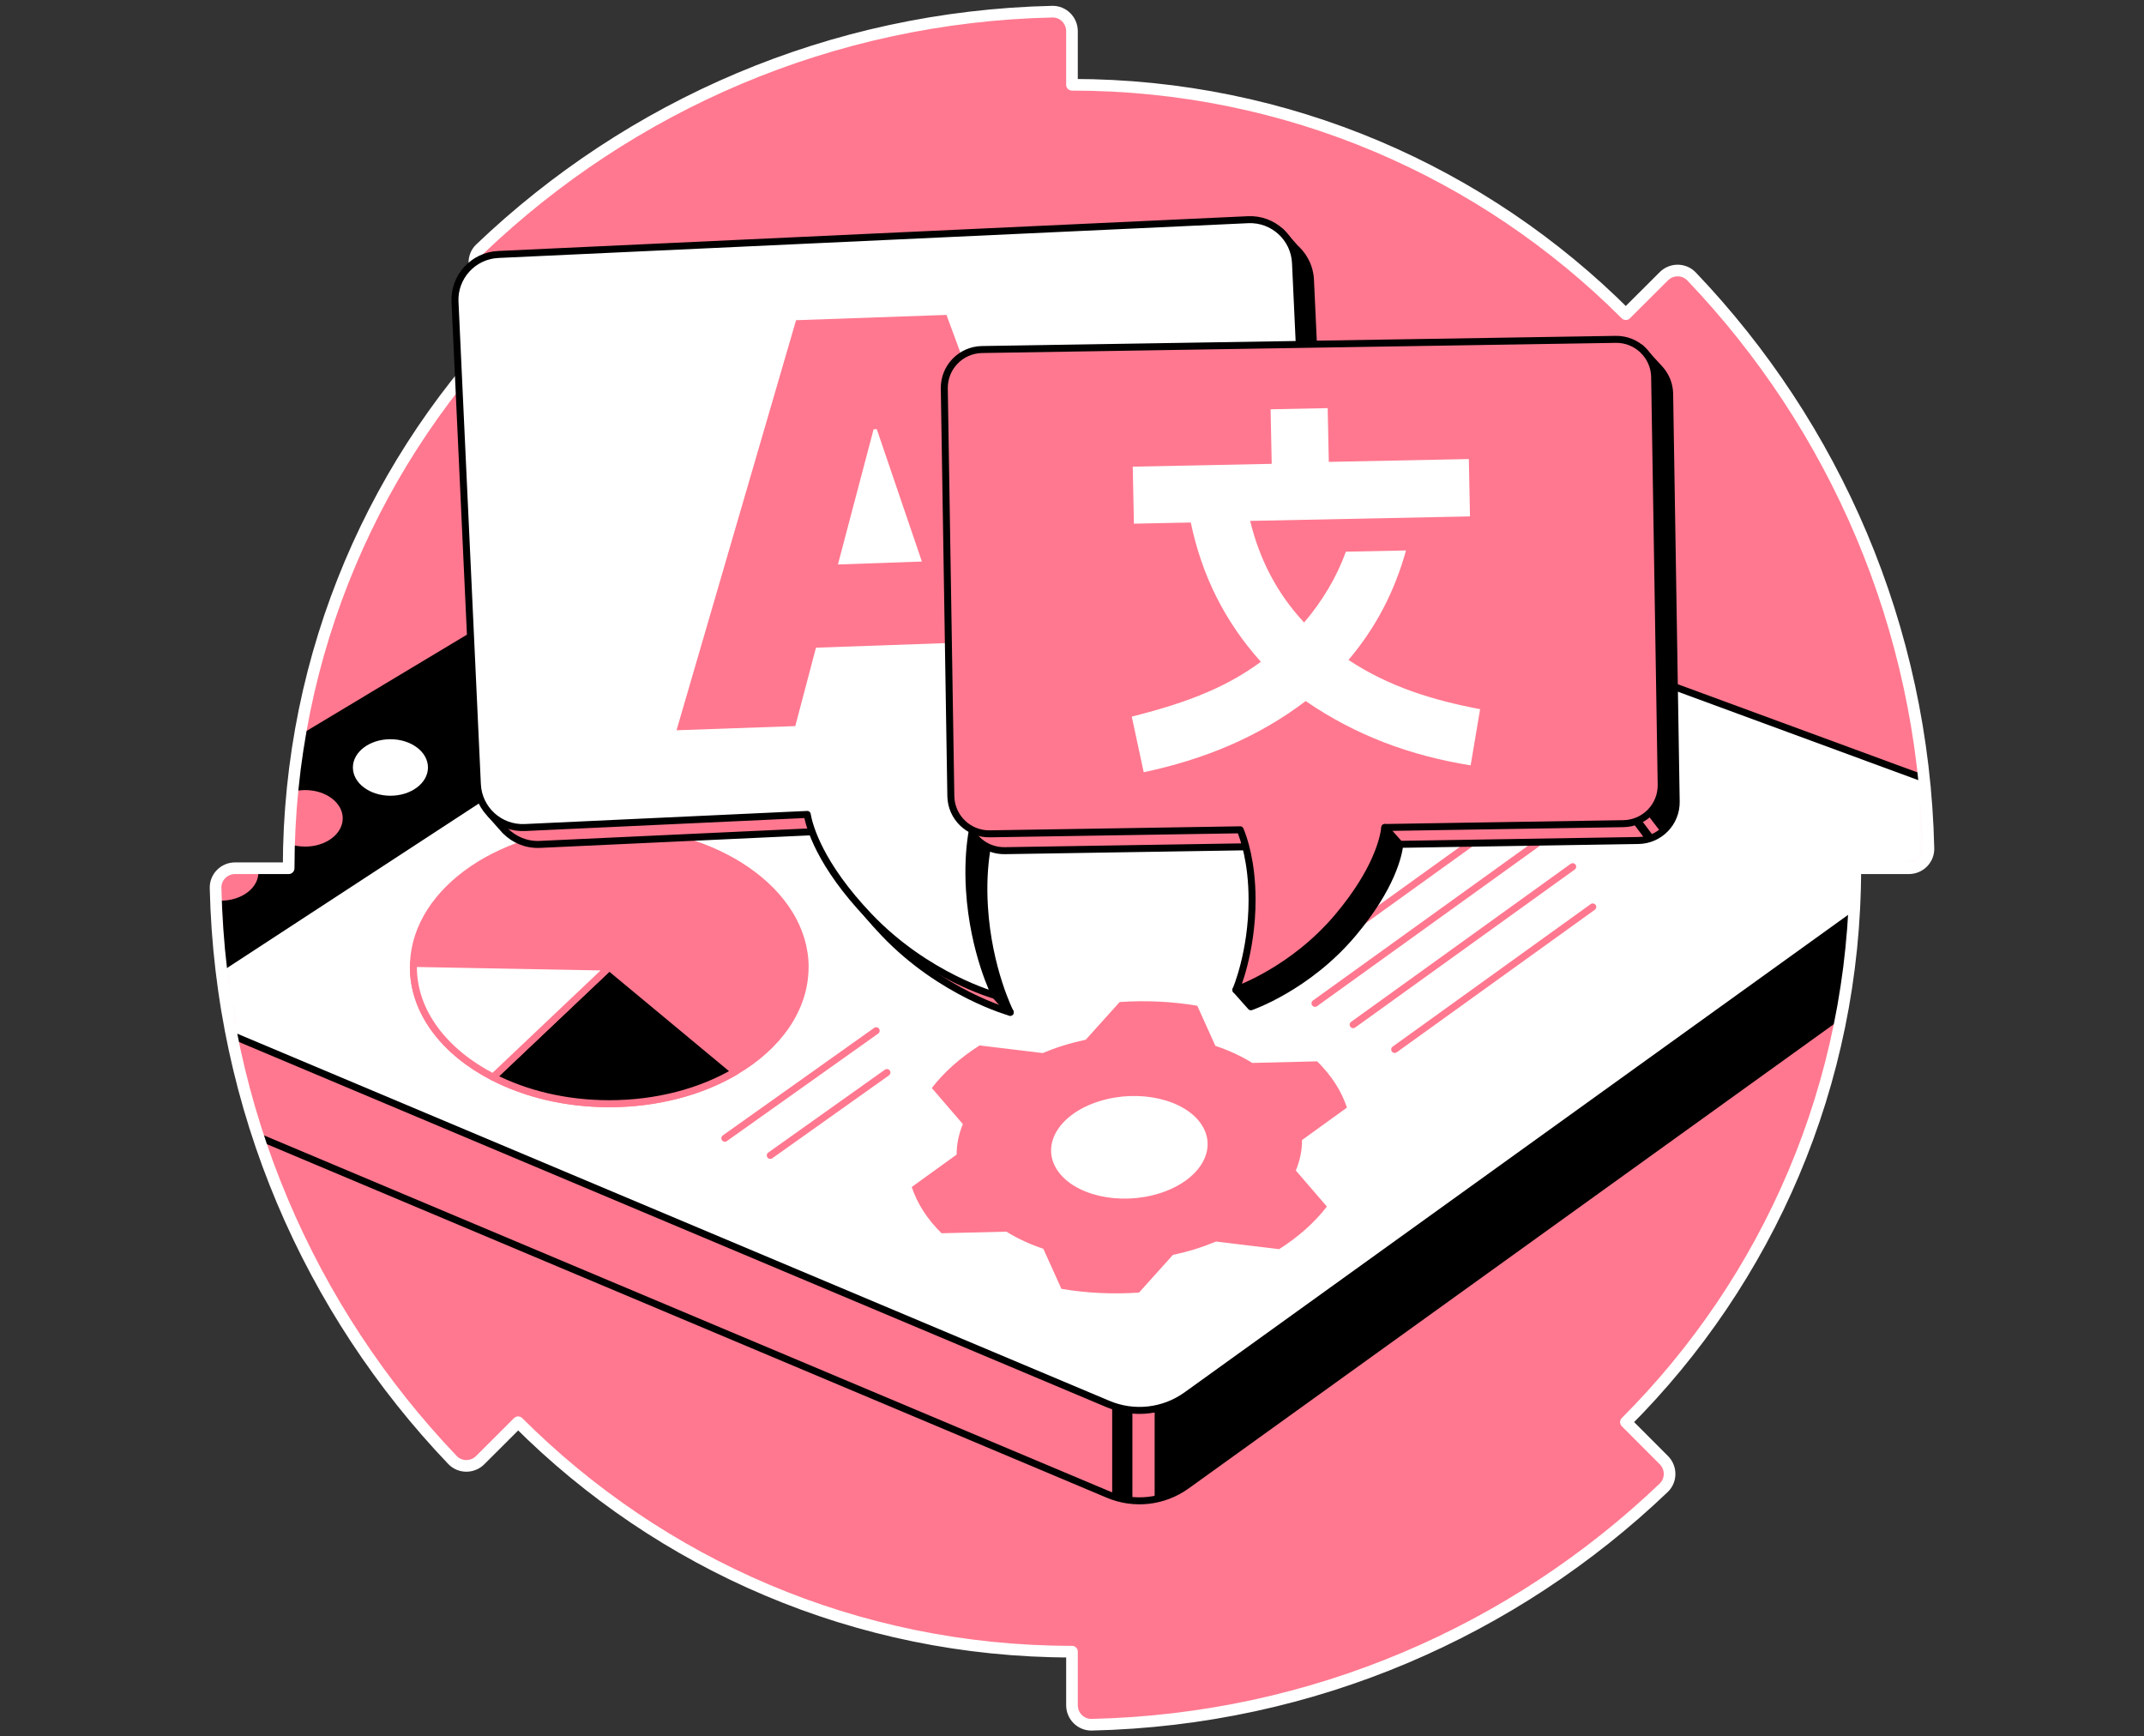 <svg width="368" height="298" viewBox="0 0 368 298" fill="none" xmlns="http://www.w3.org/2000/svg">
<rect x="0" y="0" width="368" height="298" fill="#333333" stroke="none"/>
<path d="M279.059 53.92C254.732 29.598 221.121 14.549 183.995 14.549V5.344C183.995 3.486 182.475 1.962 180.613 2.001C142.573 2.862 108.083 18.179 82.436 42.669C81.093 43.949 81.093 46.1 82.404 47.418L88.917 53.938C64.591 78.271 49.546 111.879 49.546 149.005H40.344C38.486 149.005 36.959 150.529 37.001 152.387C37.859 190.427 53.175 224.917 77.666 250.565C78.949 251.907 81.1 251.907 82.415 250.596L88.938 244.086C113.271 268.413 146.879 283.458 183.998 283.458V292.659C183.998 294.517 185.525 296.041 187.38 295.999C225.423 295.141 259.91 279.825 285.558 255.338C286.904 254.055 286.904 251.903 285.589 250.589L279.076 244.065C303.402 219.732 318.447 186.128 318.447 149.005H327.656C329.514 149.005 331.038 147.478 330.999 145.62C330.138 107.577 314.825 73.094 290.334 47.439C289.055 46.096 286.904 46.096 285.586 47.411L279.062 53.917L279.059 53.92Z" fill="#FF788F"/>
<mask id="mask0_7468_1867" style="mask-type:luminance" maskUnits="userSpaceOnUse" x="37" y="2" width="294" height="294">
<path d="M279.059 53.92C254.732 29.598 221.121 14.549 183.995 14.549V5.344C183.995 3.486 182.475 1.962 180.613 2.001C142.573 2.862 108.083 18.179 82.436 42.669C81.093 43.949 81.093 46.1 82.404 47.418L88.917 53.938C64.591 78.271 49.546 111.879 49.546 149.005H40.344C38.486 149.005 36.959 150.529 37.001 152.387C37.859 190.427 53.175 224.917 77.666 250.565C78.949 251.907 81.1 251.907 82.415 250.596L88.938 244.086C113.271 268.413 146.879 283.458 183.998 283.458V292.659C183.998 294.517 185.525 296.041 187.38 295.999C225.423 295.141 259.91 279.825 285.558 255.338C286.904 254.055 286.904 251.903 285.589 250.589L279.076 244.065C303.402 219.732 318.447 186.128 318.447 149.005H327.656C329.514 149.005 331.038 147.478 330.999 145.62C330.138 107.577 314.825 73.094 290.334 47.439C289.055 46.096 286.904 46.096 285.586 47.411L279.062 53.917L279.059 53.92Z" fill="white"/>
</mask>
<g mask="url(#mask0_7468_1867)">
<path d="M150.387 82.978L44.163 146.739L41.209 159.643L29.927 158.056L28.553 188.45L190.219 256.492C194.654 258.361 199.744 257.782 203.653 254.972L343.813 154.124V138.604L150.387 82.978Z" fill="#FF788F" stroke="black" stroke-width="1.2" stroke-linecap="round" stroke-linejoin="round"/>
<path d="M198.186 241.799V257.318C198.186 257.318 201.927 256.206 204.89 254.076C207.854 251.945 343.809 154.12 343.809 154.12V138.601L204.89 238.557C204.89 238.557 203.28 239.815 201.181 240.865C199.082 241.914 198.186 241.799 198.186 241.799Z" fill="black"/>
<path d="M194.368 242.053V257.318L190.898 256.753V241.422L194.368 242.053Z" fill="black"/>
<path d="M28.553 172.931L190.219 240.973C194.654 242.842 199.744 242.263 203.653 239.453L343.813 138.604L150.387 67.459L44.163 131.22L41.209 144.124L29.927 142.537L28.553 172.931Z" fill="white" stroke="black" stroke-width="1.2" stroke-linecap="round" stroke-linejoin="round"/>
<path d="M28.553 172.931L175.749 76.786L150.387 67.459L44.163 131.22L41.209 144.124L29.927 142.537L28.553 172.931Z" fill="black"/>
<path d="M67.014 136.565C70.573 136.565 73.457 134.393 73.457 131.715C73.457 129.036 70.573 126.865 67.014 126.865C63.456 126.865 60.571 129.036 60.571 131.715C60.571 134.393 63.456 136.565 67.014 136.565Z" fill="white"/>
<path d="M52.384 145.292C55.943 145.292 58.827 143.121 58.827 140.442C58.827 137.763 55.943 135.592 52.384 135.592C48.825 135.592 45.941 137.763 45.941 140.442C45.941 143.121 48.825 145.292 52.384 145.292Z" fill="#FF788F"/>
<path d="M37.914 154.573C41.473 154.573 44.358 152.402 44.358 149.723C44.358 147.045 41.473 144.874 37.914 144.874C34.356 144.874 31.471 147.045 31.471 149.723C31.471 152.402 34.356 154.573 37.914 154.573Z" fill="#FF788F"/>
<path d="M138.187 165.971C138.187 173.178 133.522 179.632 126.186 183.924C120.343 187.355 112.804 189.419 104.572 189.419C97.107 189.419 90.214 187.721 84.639 184.851C76.341 180.584 70.957 173.715 70.957 165.971C70.957 165.765 70.965 165.553 70.968 165.344C71.449 152.68 86.309 142.523 104.576 142.523C122.842 142.523 138.194 153.018 138.194 165.971H138.187Z" fill="#FF788F" stroke="#FF788F" stroke-width="1.2" stroke-linecap="round" stroke-linejoin="round"/>
<path d="M126.183 183.924C120.339 187.355 112.801 189.419 104.569 189.419C97.104 189.419 90.211 187.721 84.635 184.851L104.569 165.971L126.183 183.924Z" fill="black" stroke="#FF788F" stroke-width="1.2" stroke-linecap="round" stroke-linejoin="round"/>
<path d="M104.569 165.971L84.635 184.851C76.337 180.584 70.954 173.715 70.954 165.971C70.954 165.765 70.961 165.553 70.964 165.344L104.572 165.971H104.569Z" fill="white" stroke="#FF788F" stroke-width="1.2" stroke-linecap="round" stroke-linejoin="round"/>
<path d="M226.079 182.149L214.946 182.421C213.049 181.243 210.915 180.26 208.607 179.486L205.504 172.606C201.243 171.885 196.738 171.655 192.181 171.968L186.362 178.436C185.086 178.708 183.817 179.029 182.562 179.419C181.307 179.806 180.114 180.249 178.97 180.727L168.134 179.419C164.759 181.564 162.001 184.046 159.937 186.727L165.268 192.916C164.56 194.621 164.194 196.382 164.201 198.146L156.489 203.718C156.963 205.116 157.618 206.504 158.49 207.857C159.362 209.209 160.414 210.472 161.607 211.65L172.74 211.378C174.637 212.557 176.77 213.54 179.079 214.314L182.182 221.193C186.442 221.915 190.947 222.145 195.504 221.831L201.323 215.363C202.6 215.091 203.869 214.771 205.124 214.38C206.379 213.993 207.572 213.55 208.715 213.073L219.552 214.38C222.927 212.236 225.685 209.753 227.749 207.072L222.418 200.883C223.126 199.178 223.492 197.417 223.485 195.653L231.197 190.082C230.723 188.683 230.067 187.296 229.196 185.943C228.321 184.59 227.271 183.328 226.079 182.149ZM198.956 204.82C192.098 206.947 184.249 205.123 181.425 200.747C178.601 196.371 181.875 191.103 188.733 188.98C195.591 186.853 203.44 188.676 206.264 193.052C209.088 197.428 205.814 202.696 198.956 204.82Z" fill="#FF788F"/>
<path d="M124.415 195.343L150.387 176.895" stroke="#FF788F" stroke-width="1.2" stroke-linecap="round" stroke-linejoin="round"/>
<path d="M132.211 198.292L152.231 184.07" stroke="#FF788F" stroke-width="1.2" stroke-linecap="round" stroke-linejoin="round"/>
<path d="M239.387 180.11L273.386 155.647" stroke="#FF788F" stroke-width="1.2" stroke-linecap="round" stroke-linejoin="round"/>
<path d="M232.257 175.856L269.941 148.74" stroke="#FF788F" stroke-width="1.2" stroke-linecap="round" stroke-linejoin="round"/>
<path d="M225.706 172.195L263.784 144.797" stroke="#FF788F" stroke-width="1.2" stroke-linecap="round" stroke-linejoin="round"/>
<path d="M221.762 166.808L259.45 139.692" stroke="#FF788F" stroke-width="1.2" stroke-linecap="round" stroke-linejoin="round"/>
</g>
<path d="M279.059 53.92C254.732 29.598 221.121 14.549 183.995 14.549V5.344C183.995 3.486 182.475 1.962 180.613 2.001C142.573 2.862 108.083 18.179 82.436 42.669C81.093 43.949 81.093 46.1 82.404 47.418L88.917 53.938C64.591 78.271 49.546 111.879 49.546 149.005H40.344C38.486 149.005 36.959 150.529 37.001 152.387C37.859 190.427 53.175 224.917 77.666 250.565C78.949 251.907 81.1 251.907 82.415 250.596L88.938 244.086C113.271 268.413 146.879 283.458 183.998 283.458V292.659C183.998 294.517 185.525 296.041 187.38 295.999C225.423 295.141 259.91 279.825 285.558 255.338C286.904 254.055 286.904 251.903 285.589 250.589L279.076 244.065C303.402 219.732 318.447 186.128 318.447 149.005H327.656C329.514 149.005 331.038 147.478 330.999 145.62C330.138 107.577 314.825 73.094 290.334 47.439C289.055 46.096 286.904 46.096 285.586 47.411L279.062 53.917L279.059 53.92Z" stroke="white" stroke-width="2" stroke-linecap="round" stroke-linejoin="round"/>
<path d="M224.935 48.028C224.865 46.539 224.377 45.173 223.596 44.026H223.607L223.561 43.973C223.206 43.457 222.791 42.983 222.324 42.568L219.866 39.775L219.13 40.849C218.384 40.654 217.596 40.563 216.783 40.602L88.091 46.571C83.792 46.77 80.466 50.417 80.664 54.719L84.503 137.489C84.545 138.368 84.733 139.201 85.04 139.975L84.207 139.748L86.33 142.14C86.431 142.259 86.532 142.377 86.64 142.489L86.738 142.597H86.748C88.248 144.114 90.354 145.02 92.655 144.916L141.123 142.667C141.475 144.668 143.229 151.23 151.771 160.184C161.645 170.529 173.395 173.733 173.395 173.733C173.395 173.733 169.64 166.372 168.971 155.668C168.486 147.925 169.902 142.987 170.494 141.303L221.344 138.943C225.643 138.744 228.969 135.097 228.77 130.795L224.932 48.025L224.935 48.028Z" fill="#FF788F" stroke="black" stroke-width="1.2" stroke-linecap="round" stroke-linejoin="round"/>
<path d="M286.586 67.613C286.562 65.999 285.952 64.527 284.968 63.398L281.593 59.722L281.294 61.264C280.844 61.173 280.377 61.128 279.899 61.135L171.133 62.881C167.5 62.941 164.599 65.932 164.658 69.569L165.781 139.522C165.781 139.731 165.798 139.933 165.822 140.135L164.24 140.048L166.813 142.939C167.2 143.545 167.677 144.089 168.235 144.539C169.389 145.47 170.864 146.017 172.465 145.993L215.441 145.303C216.03 146.69 217.481 150.777 217.481 157.328C217.481 161.439 216.909 164.995 216.285 167.662L212.129 169.887L214.705 172.784C214.705 172.784 224.437 169.465 232.215 160.225C238.945 152.231 240.078 146.607 240.266 144.905L281.231 144.246C284.864 144.187 287.765 141.195 287.706 137.559L286.583 67.606L286.586 67.613Z" fill="#FF788F" stroke="black" stroke-width="1.2" stroke-linecap="round" stroke-linejoin="round"/>
<path d="M78.095 51.822C77.896 47.523 81.219 43.876 85.521 43.673L214.214 37.704C218.513 37.505 222.16 40.828 222.362 45.131L226.201 127.9C226.4 132.2 223.077 135.847 218.774 136.049L167.925 138.409C167.332 140.093 165.917 145.03 166.401 152.774C167.071 163.478 170.826 170.839 170.826 170.839C170.826 170.839 159.076 167.634 149.202 157.29C140.659 148.339 138.902 141.774 138.553 139.773L90.085 142.021C85.786 142.22 82.139 138.897 81.937 134.595L78.098 51.825L78.095 51.822Z" fill="white" stroke="black" stroke-width="1.2" stroke-linecap="round" stroke-linejoin="round"/>
<path d="M167.479 123.525L187.862 122.81L162.454 54.046L136.639 54.953L116.12 125.327L136.503 124.613L140.056 111.154L162.995 110.349L167.482 123.525H167.479ZM143.822 96.876L149.948 73.669L150.492 73.652L158.232 96.371L143.825 96.876H143.822Z" fill="#FF788F"/>
<path d="M284.01 64.715C283.95 61.082 280.959 58.181 277.322 58.241L168.556 59.987C164.923 60.047 162.022 63.038 162.081 66.675L163.204 136.628C163.263 140.261 166.255 143.162 169.891 143.102L212.868 142.412C213.457 143.8 214.908 147.886 214.908 154.438C214.908 163.492 212.129 169.894 212.129 169.894C212.129 169.894 221.86 166.575 229.639 157.335C236.368 149.34 237.501 143.716 237.689 142.015L278.654 141.356C282.287 141.296 285.188 138.305 285.129 134.668L284.006 64.715H284.01Z" fill="#FF788F" stroke="black" stroke-width="1.2" stroke-linecap="round" stroke-linejoin="round"/>
<path d="M170.826 170.835L173.399 173.733" stroke="black" stroke-width="1.2" stroke-linecap="round" stroke-linejoin="round"/>
<path d="M237.693 142.015L240.269 144.912" stroke="black" stroke-width="1.2" stroke-linecap="round" stroke-linejoin="round"/>
<path d="M212.132 169.894L214.709 172.791C214.709 172.791 225.897 168.224 232.219 160.232C238.537 152.244 240.269 144.912 240.269 144.912L237.982 142.339C237.982 142.339 237.449 148.824 228.875 158.161C220.301 167.499 212.132 169.894 212.132 169.894Z" fill="black"/>
<path d="M282.779 139.818L285.136 142.886C285.136 142.886 287.189 141.464 287.451 139.515C287.712 137.566 287.695 136.624 287.695 136.624L286.551 67.031C286.551 67.031 286.363 65.183 285.512 64.119C284.662 63.056 283.86 62.184 283.86 62.184L285.139 134.665C285.139 134.665 285.676 136.227 284.407 138.252C283.138 140.278 282.782 139.815 282.782 139.815L282.779 139.818Z" fill="black"/>
<path d="M281.649 140.627L283.933 143.667L282.367 143.995L280.268 141.216L281.649 140.627Z" fill="black"/>
<path d="M169.48 145.334L167.179 143.465C167.179 143.465 165.066 150.003 167.35 159.981C169.633 169.96 171.101 171.149 171.101 171.149L173.064 173.356C173.064 173.356 170.341 166.501 169.33 158.67C168.319 150.839 169.483 145.341 169.483 145.341L169.48 145.334Z" fill="black"/>
<path d="M221.992 42.185C221.992 42.185 223.948 44.13 224.353 45.413C224.757 46.7 225.451 59.07 225.451 59.07H223.011C223.011 59.07 222.16 45.577 222.16 44.493C222.16 43.408 221.996 42.185 221.996 42.185H221.992Z" fill="black"/>
<path d="M231.455 113.26C236.228 107.636 239.401 101.405 241.329 94.471L231.012 94.68C229.405 99.108 226.971 103.152 223.84 106.838C219.207 101.852 216.194 96.06 214.58 89.397C220.667 89.272 249.136 88.693 252.312 88.627C252.243 85.189 252.18 82.142 252.114 78.781C244.108 78.944 236.263 79.105 228.077 79.269C228.01 76.012 227.951 73.059 227.888 70.043C224.489 70.113 221.441 70.175 218.087 70.242C218.15 73.352 218.209 76.316 218.279 79.603C210.148 79.767 202.314 79.928 194.427 80.088C194.497 83.487 194.559 86.542 194.626 89.872C197.924 89.805 201.069 89.739 204.388 89.673C206.288 98.776 210.214 106.66 216.417 113.577C209.747 118.521 202.223 120.962 194.26 122.991C194.967 126.276 195.633 129.386 196.31 132.534C206.641 130.334 215.915 126.548 224.112 120.317C232.745 126.251 242.114 129.696 252.424 131.352C252.985 128.03 253.505 124.944 254.049 121.708C246.019 120.185 238.456 117.894 231.455 113.257V113.26Z" fill="white"/>
</svg>

